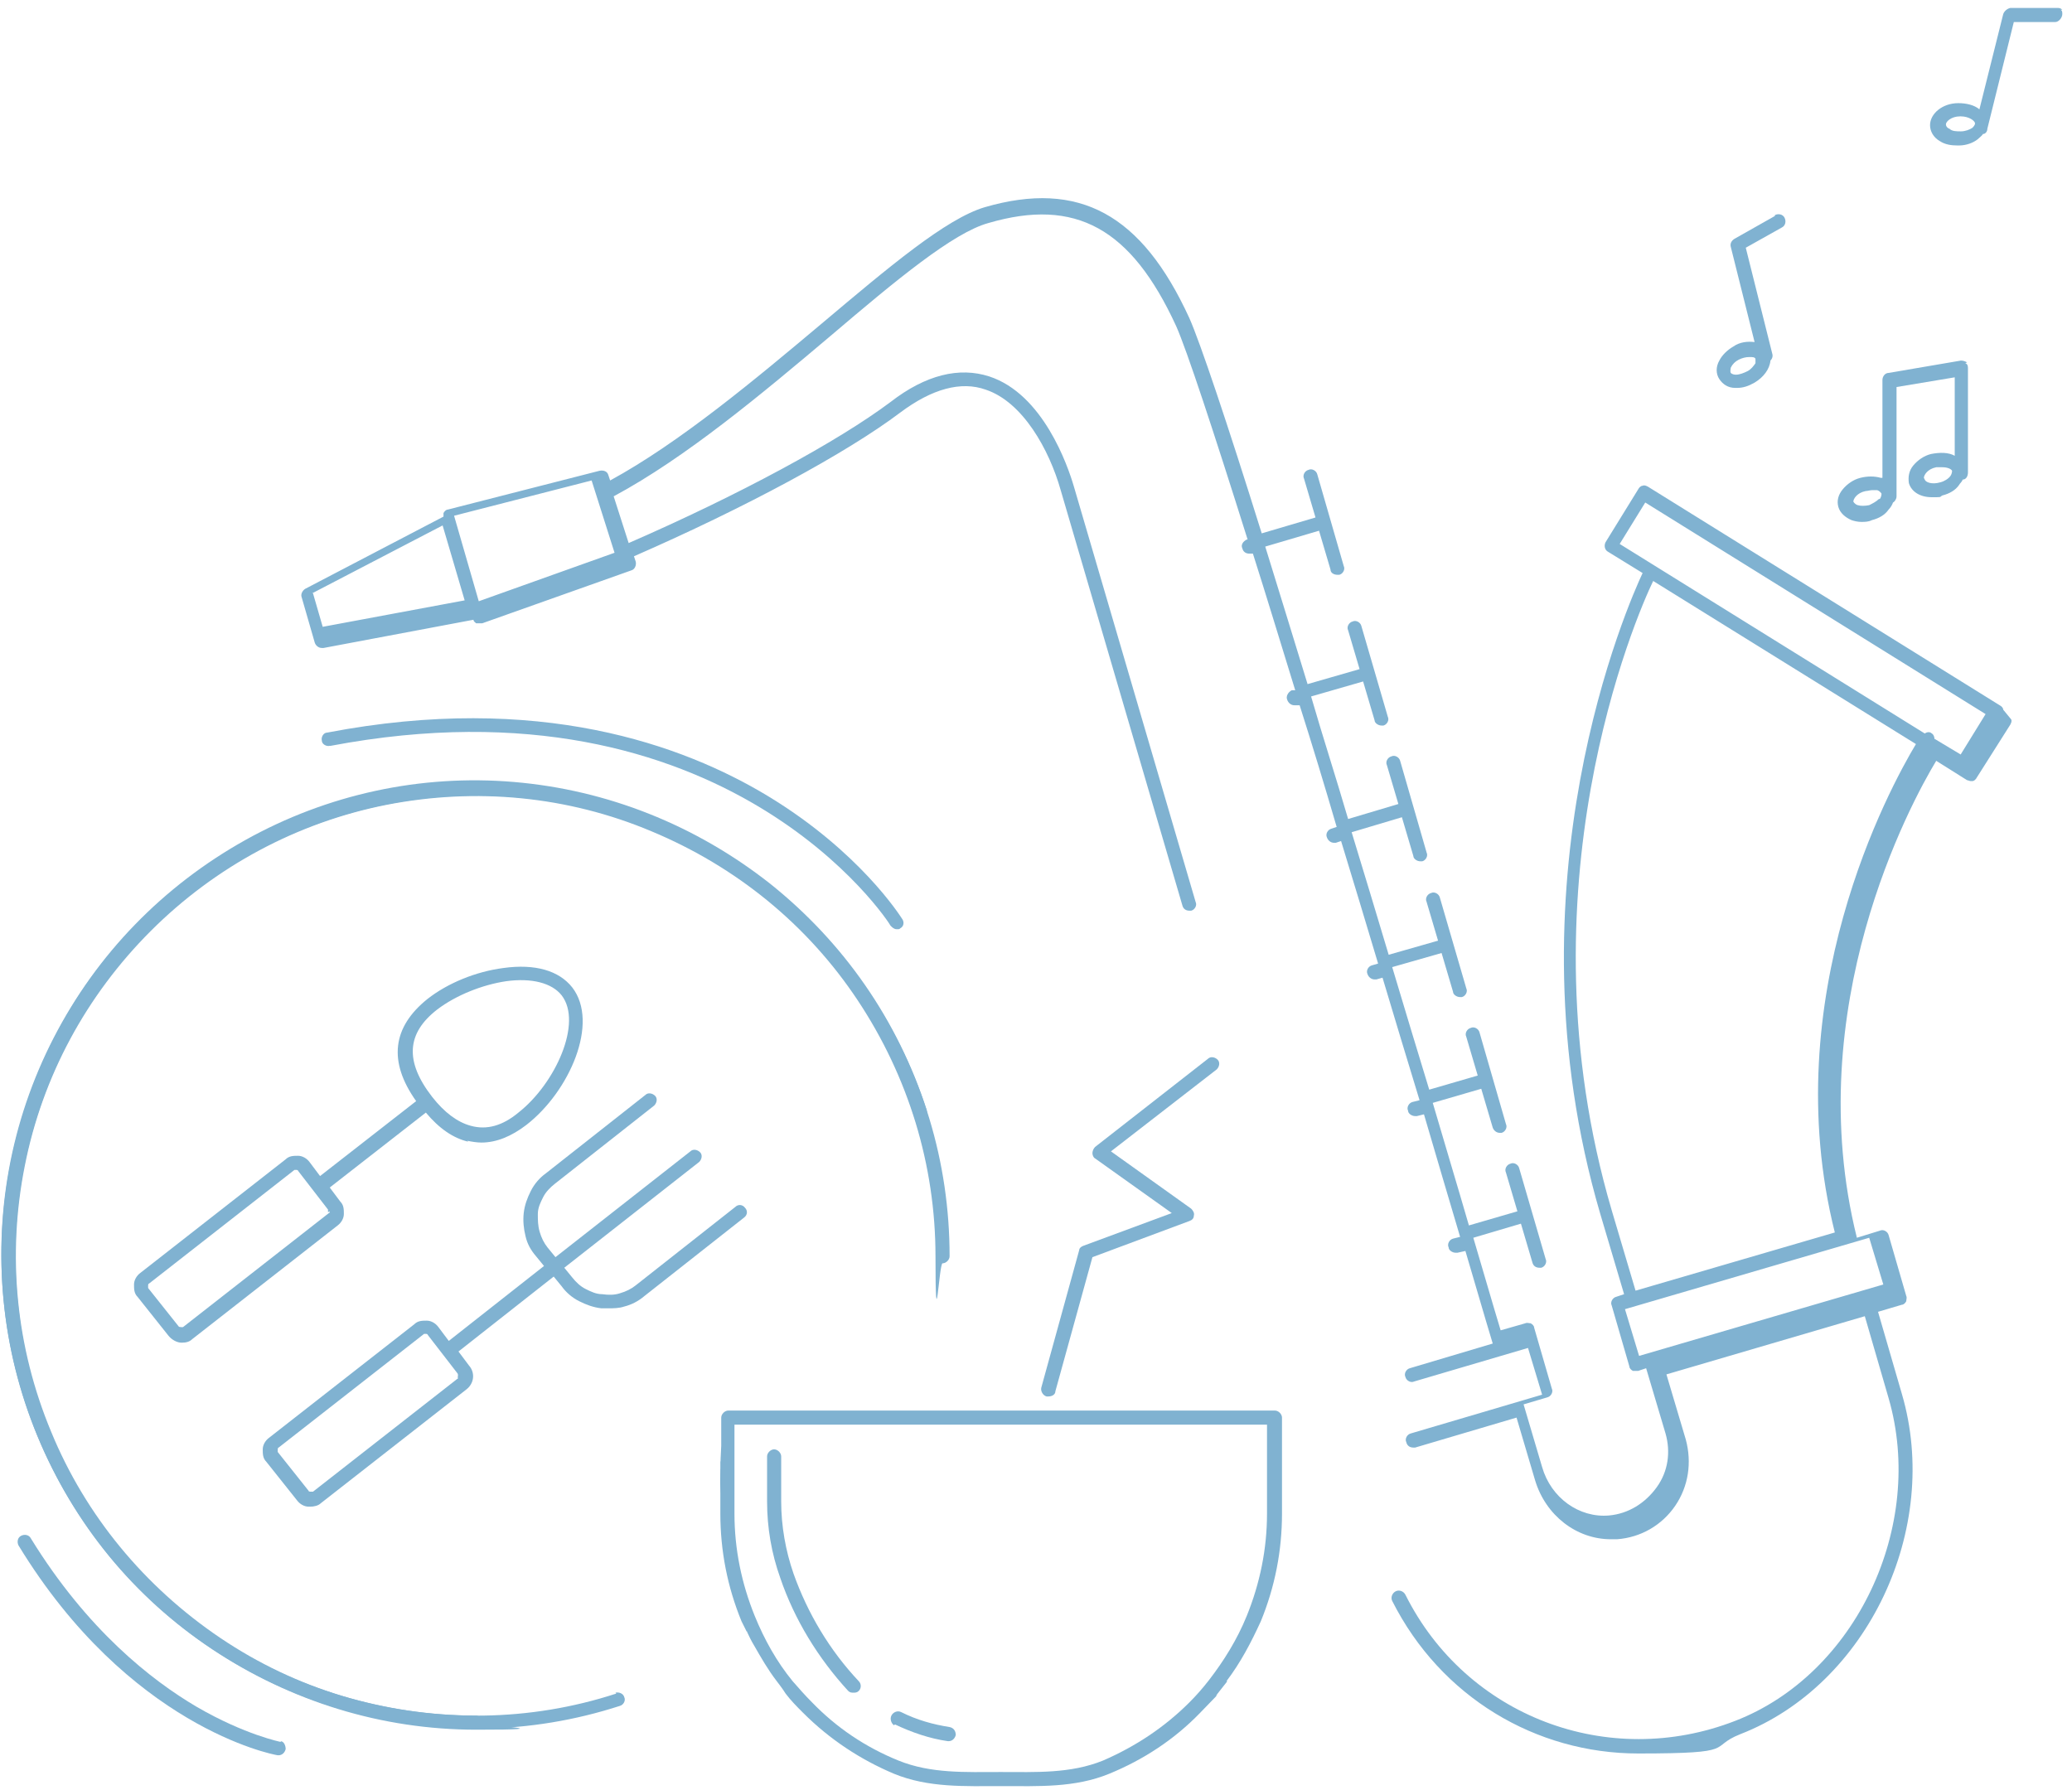 <?xml version="1.0" encoding="UTF-8"?>
<svg id="Calque_1" xmlns="http://www.w3.org/2000/svg" version="1.1" viewBox="0 0 235 203">
  <!-- Generator: Adobe Illustrator 29.4.0, SVG Export Plug-In . SVG Version: 2.1.0 Build 152)  -->
  <defs>
    <style>
      .st0 {
        fill: #80b2d1;
      }
    </style>
  </defs>
  <path class="st0" d="M227.2,80.5c0-.2-.2-.4-.4-.5l-39.9-24.8c-.2-.1-.4-.2-.6-.1-.2,0-.4.2-.5.4l-3.7,6c-.2.4-.1.9.3,1.1l3.9,2.4c-1.5,3.2-15.8,35.2-4.8,72.7l2.7,9.1-.9.3c-.4.1-.7.6-.5,1l2,6.9c0,.2.2.4.4.5.1,0,.2,0,.4,0s.2,0,.2,0l.9-.3,2.2,7.4c.6,2.1.3,4.3-1,6.1s-3.2,3-5.4,3.2c-3.4.3-6.6-2-7.6-5.5l-2.1-7.1,2.7-.8c.4-.1.7-.6.5-1l-2-6.9c0-.2-.2-.4-.4-.5-.2,0-.4-.1-.6,0l-2.8.8c-1-3.3-2-6.8-3.1-10.5l5.4-1.6,1.3,4.4c.1.4.4.6.8.6s.2,0,.2,0c.4-.1.7-.6.5-1l-3-10.3c-.1-.4-.6-.7-1-.5-.4.1-.7.6-.5,1l1.3,4.4-5.5,1.6c-1.3-4.5-2.7-9.1-4.1-13.9l5.5-1.6,1.3,4.4c.1.3.4.6.8.6s.1,0,.2,0c.4-.1.7-.6.5-1l-1.5-5.2-1.5-5.2c-.1-.4-.6-.7-1-.5-.4.1-.7.6-.5,1l1.3,4.4-5.5,1.6c-1.4-4.6-2.8-9.2-4.2-13.9l5.6-1.6,1.3,4.4c0,.3.4.6.8.6s.2,0,.2,0c.4-.1.7-.6.5-1l-3-10.3c-.1-.4-.6-.7-1-.5-.4.1-.7.6-.5,1l1.3,4.4-5.6,1.6c-1.4-4.7-2.8-9.3-4.2-13.9l5.7-1.7,1.3,4.4c0,.3.4.6.8.6s.1,0,.2,0c.4-.1.7-.6.5-1l-1.5-5.2-1.5-5.2c-.1-.4-.6-.7-1-.5-.4.1-.7.6-.5,1l1.3,4.4-5.7,1.7c-1.4-4.8-2.9-9.4-4.2-13.9l5.9-1.7,1.3,4.4c0,.3.4.6.8.6s.1,0,.2,0c.4-.1.7-.6.5-1l-3-10.3c-.1-.4-.6-.7-1-.5-.4.1-.7.6-.5,1l1.3,4.4-5.9,1.7c-1.7-5.5-3.3-10.8-4.8-15.6l6.1-1.8,1.3,4.4c0,.4.4.6.8.6s.2,0,.2,0c.4-.1.7-.6.5-1l-1.5-5.2-1.5-5.2c-.1-.4-.6-.7-1-.5-.4.1-.7.6-.5,1l1.3,4.4-6.1,1.8c-3.9-12.5-7-21.7-8.2-24.4-5.4-11.8-12.5-15.7-23.2-12.6-4.4,1.3-10.9,6.8-18.5,13.2-7.5,6.3-16.1,13.5-24,17.8l-.2-.6c-.1-.4-.5-.6-1-.5l-17.2,4.4c-.2,0-.4.2-.5.4,0,.1,0,.2,0,.4l-15.7,8.2c-.3.2-.5.6-.4.9l1.5,5.2c.1.3.4.6.8.6s0,0,.2,0l17-3.2c0,.2.2.3.3.4.1,0,.2,0,.4,0s.2,0,.3,0l16.9-6c.4-.1.6-.6.5-1l-.2-.6c12.6-5.5,24.1-11.7,30.2-16.3,3.6-2.7,6.9-3.6,9.7-2.6,4.2,1.4,7.2,6.8,8.5,11.4l13.8,47.1c.1.4.4.6.8.6s.1,0,.2,0c.4-.1.7-.6.5-1l-13.8-47.1c-.7-2.4-3.5-10.5-9.6-12.5-3.4-1.1-7.2-.2-11.2,2.9-6,4.5-17.3,10.6-29.7,16l-1.7-5.3c8.2-4.4,16.9-11.7,24.6-18.2,7.4-6.3,13.9-11.7,17.9-12.8,9.9-2.9,16.2.6,21.3,11.7,1.2,2.7,4.2,11.8,8.1,24.2h-.1c-.4.2-.7.6-.5,1,.1.4.4.6.8.6s.2,0,.2,0h.2c1.5,4.7,3.1,10,4.8,15.5h-.4c-.4.2-.7.7-.5,1.1.1.3.4.6.8.6s.1,0,.2,0h.4c1.4,4.4,2.8,9,4.2,13.8l-.6.2c-.4.1-.7.6-.5,1,.1.3.4.6.8.6s.1,0,.2,0l.6-.2c1.4,4.6,2.8,9.2,4.2,13.9l-.7.2c-.4.1-.7.6-.5,1,.1.3.4.6.8.6s.2,0,.2,0l.7-.2c1.4,4.7,2.8,9.3,4.2,13.9l-.8.2c-.4.1-.7.6-.5,1,0,.3.4.6.8.6s.2,0,.2,0l.8-.2c1.4,4.8,2.8,9.5,4.1,13.9l-.8.2c-.4.1-.7.6-.5,1,0,.3.4.6.8.6s.2,0,.2,0l.9-.2c1.1,3.7,2.1,7.2,3.1,10.5l-9.4,2.8c-.4.1-.7.6-.5,1,.1.4.6.7,1,.5l12.9-3.8,1.6,5.3-14.9,4.4c-.4.1-.7.6-.5,1,.1.4.4.6.8.6s.1,0,.2,0l11.5-3.4,2.1,7.1c1.2,4,4.7,6.7,8.6,6.7s.5,0,.7,0c2.7-.2,5.1-1.6,6.6-3.8,1.5-2.2,1.9-4.9,1.2-7.5l-2.2-7.4,22.5-6.6,2.7,9.3c4.2,14.5-3.7,31.3-17.4,36.6-14.4,5.6-30.5-.5-37.4-14.3-.2-.4-.7-.6-1.1-.4-.4.2-.6.7-.4,1.1,5.5,10.9,16.3,17.3,27.9,17.3s7.8-.7,11.6-2.2c14.4-5.6,22.8-23.3,18.3-38.6l-2.7-9.3,2.7-.8c.2,0,.4-.2.5-.4,0-.2.1-.4,0-.6l-2-6.9c-.1-.4-.6-.7-1-.5l-2.6.8c-6.5-26.1,6.1-49.3,9-54.1l3.5,2.2c.1,0,.3.1.4.1s.1,0,.2,0c.2,0,.4-.2.5-.4l3.8-6c.1-.2.2-.4.1-.6h0ZM35.4,67.3l14.8-7.7,2.5,8.5-16.1,3-1.1-3.8h0ZM54.3,68.2l-2.8-9.7,15.6-4,2.6,8.2-15.4,5.5h0ZM213.6,145.7l-27.7,8.1-1.6-5.3,27.7-8.1,1.6,5.3ZM208.1,139.8l-22.6,6.6-2.7-9.1c-10.7-36.4,2.8-67.5,4.7-71.4l29.8,18.5c-3,5-15.9,28.7-9.2,55.4h0ZM222.4,85.6l-3-1.8c0-.2-.1-.5-.3-.6-.2-.2-.5-.2-.8,0l-34.6-21.5,2.9-4.7,38.6,24-2.9,4.7h0Z"/>
  <path class="st0" d="M84.4,138.1c.4-.3.4-.8.1-1.1-.3-.4-.8-.4-1.1-.1l-11.3,8.9c-.5.4-1.1.7-1.8.9-.6.2-1.3.2-2,.1-.7,0-1.3-.3-1.9-.6s-1.1-.8-1.5-1.3l-.9-1.1,15.3-12c.3-.3.4-.8.1-1.1-.3-.3-.8-.4-1.1-.1l-15.3,12-.9-1.1c-.4-.5-.7-1.1-.9-1.8-.2-.7-.2-1.3-.2-2,0-.7.3-1.3.6-1.9.3-.6.8-1.1,1.3-1.5l11.3-8.9c.3-.3.4-.8.1-1.1-.3-.3-.8-.4-1.1-.1l-11.3,8.9c-.7.5-1.3,1.2-1.7,2-.4.8-.7,1.6-.8,2.5-.1.9,0,1.8.2,2.6.2.9.6,1.6,1.2,2.3l.9,1.1-10.8,8.5-1.2-1.6c-.3-.4-.8-.7-1.3-.7-.5,0-1,0-1.4.4l-16.5,12.9c-.4.3-.7.8-.7,1.3,0,.5,0,1,.4,1.4l3.5,4.4c.3.4.8.7,1.3.7,0,0,.2,0,.2,0,.4,0,.9-.1,1.2-.4l16.5-12.9c.9-.7,1-1.9.3-2.7l-1.2-1.6,10.8-8.5.9,1.1c.5.7,1.2,1.3,2,1.7.8.4,1.6.7,2.5.8.3,0,.5,0,.8,0,.6,0,1.2,0,1.8-.2.8-.2,1.6-.6,2.3-1.2l11.3-8.9h0ZM52,156.3l-16.5,12.9c0,0-.2,0-.3,0,0,0-.2,0-.2-.1l-3.5-4.4c0-.1,0-.2,0-.3,0,0,0-.2.1-.2l16.5-12.9c0,0,.2,0,.2,0h0s.2,0,.2.1l1.7,2.2,1.7,2.2c.1.2,0,.4,0,.5h0Z"/>
  <path class="st0" d="M53,129.4c.5.1,1.1.2,1.6.2,1.7,0,3.4-.7,5.1-2,4.9-3.8,8.3-11.6,5.2-15.6-1.5-1.9-4.2-2.7-7.8-2.2-3.1.4-6.3,1.7-8.6,3.5-4,3.2-4.5,7.1-1.3,11.6l-10.9,8.5-1.2-1.6c-.3-.4-.8-.7-1.3-.7-.5,0-1,0-1.4.4l-16.5,12.9c-.4.3-.7.8-.7,1.3,0,.5,0,1,.4,1.4l3.5,4.4c.4.5,1,.8,1.5.8s.9-.1,1.2-.4l16.5-12.9c.4-.3.7-.8.7-1.3,0-.5,0-1-.4-1.4l-1.2-1.6,10.9-8.5c1.5,1.8,3.1,2.9,4.8,3.3ZM37.4,137.4s0,.2-.1.2l-16.5,12.9c-.1.1-.4,0-.5,0l-3.5-4.4c0-.1,0-.2,0-.3,0,0,0-.2.1-.2l16.5-12.9c0,0,.2,0,.2,0h0s.2,0,.2.1l1.7,2.2,1.7,2.2c0,.1,0,.2,0,.3h0ZM49.6,114.5c2.1-1.6,5.1-2.8,7.8-3.2,2.9-.4,5.2.2,6.3,1.6,2.4,3.1-.7,10-4.9,13.3-1.8,1.5-3.6,2-5.4,1.5-1.5-.4-3-1.5-4.4-3.3-3.1-4-2.9-7.2.6-9.9h0Z"/>
  <path class="st0" d="M37.5,84.6c44.9-8.5,63.4,20.1,63.5,20.4.2.2.4.4.7.4s.3,0,.4-.1c.4-.2.5-.7.2-1.1-.2-.3-4.8-7.6-15.2-13.9-9.6-5.8-26-11.8-50-7.2-.4,0-.7.5-.6.9,0,.4.5.7.9.6h0Z"/>
  <path class="st0" d="M31.9,197.6s-4.1-.8-9.6-4c-5.1-3-12.4-8.7-18.8-19.1-.2-.4-.7-.5-1.1-.3-.4.2-.5.7-.3,1.1,12.5,20.5,28.7,23.7,29.4,23.8,0,0,.1,0,.1,0,.4,0,.7-.3.8-.7,0-.4-.2-.9-.6-.9h0Z"/>
  <path class="st0" d="M139.1,190.7h0c1.6-2.1,2.8-4.4,3.9-6.8,1.6-3.9,2.4-8,2.4-12.2v-10.9c0-.4-.4-.8-.8-.8h-62c-.4,0-.8.4-.8.8v3.2c-.9,15.5,3.7,22.6,3.7,22.6.8,1.4,1.6,2.8,2.6,4.1,0,0,.7.9,1,1.4.6.8,1.3,1.5,2,2.2,3,3,6.5,5.3,10.3,6.9,3.9,1.6,8,1.4,12.2,1.4s8.3.2,12.2-1.4c3.9-1.6,7.4-3.9,10.3-6.9s1.4-1.4,2-2.2l1.1-1.4ZM81.7,165.7v6c0,4.2.8,8.3,2.4,12.2.2.4.4.8.6,1.2M131.2,161.6h12.5v10.1c0,4-.8,7.9-2.3,11.6-1.1,2.7-2.6,5.1-4.3,7.3h0c-.7.9-1.4,1.7-2.2,2.5-2.8,2.8-6.1,5-9.8,6.6-3.7,1.5-7.6,1.3-11.6,1.3s-7.9.2-11.6-1.3c-3.7-1.5-7-3.7-9.8-6.6-.8-.8-1.5-1.6-2.2-2.4-1.8-2.2-3.2-4.7-4.3-7.4h0c-1.5-3.7-2.3-7.6-2.3-11.6v-10.1h47.9,0Z"/>
  <path class="st0" d="M101.5,195.6c1.9.9,3.9,1.6,6,1.9h.1c.4,0,.7-.3.8-.7,0-.4-.2-.8-.7-.9-1.9-.3-3.7-.8-5.5-1.7-.4-.2-.9,0-1.1.4-.2.4,0,.9.3,1.1h0Z"/>
  <path class="st0" d="M96.8,192c.2,0,.4,0,.6-.2.3-.3.3-.8,0-1.1-3.3-3.5-5.8-7.7-7.4-12.2-.9-2.6-1.4-5.4-1.4-8.2v-5.1c0-.4-.4-.8-.8-.8s-.8.4-.8.8v5.1c0,3,.5,5.9,1.5,8.7,1.6,4.7,4.3,9.1,7.7,12.8.2.2.4.2.6.2Z"/>
  <path class="st0" d="M54,194.6c-10.4,0-20.4-3-29-8.8-8.6-5.8-15.3-13.9-19.2-23.4-4-9.6-5-20-3-30.1,2-10.2,7-19.4,14.3-26.7,7.3-7.3,16.6-12.3,26.7-14.3,10.2-2,20.6-1,30.1,3,9.6,4,17.7,10.6,23.4,19.2,5.7,8.6,8.8,18.6,8.8,29s.4.8.8.8.8-.4.8-.8c0-10.7-3.1-21-9.1-29.9-5.9-8.9-14.3-15.7-24.1-19.8-9.9-4.1-20.6-5.1-31.1-3.1-10.5,2.1-20,7.2-27.5,14.7-7.6,7.5-12.6,17.1-14.7,27.5-2.1,10.5-1,21.2,3.1,31.1,4.1,9.9,10.9,18.2,19.8,24.1,8.9,5.9,19.2,9.1,29.9,9.1s.8-.4.8-.8-.4-.8-.8-.8Z"/>
  <path class="st0" d="M69.9,192.1c-9.8,3.2-20.3,3.3-30.3.5-10-2.8-18.8-8.5-25.5-16.4-6.7-7.9-10.9-17.5-12-27.8-1.2-10.3.7-20.6,5.4-29.8,4.7-9.2,12-16.7,21.1-21.8,9.1-5,19.3-7.2,29.6-6.4s20.1,4.7,28.2,11.1c8.1,6.4,14.1,15.1,17.2,24.9.1.4.6.7,1,.5.4-.1.6-.6.5-1-3.3-10.2-9.4-19-17.8-25.7-8.4-6.6-18.4-10.6-29-11.5-10.6-.9-21.2,1.4-30.5,6.6s-16.8,12.9-21.7,22.4c-4.9,9.5-6.8,20.1-5.6,30.7,1.2,10.6,5.5,20.5,12.4,28.7,6.9,8.1,16,14,26.2,16.9,10.3,2.9,21,2.8,31.2-.5.4-.1.7-.6.5-1-.1-.4-.6-.6-1-.5h0Z"/>
  <path class="st0" d="M118.9,158.4c0,0-.1,0-.2,0-.4-.1-.7-.6-.6-1l4.3-15.6c0-.2.2-.4.5-.5l10-3.7-8.7-6.2c-.2-.1-.3-.4-.3-.6s.1-.5.3-.7l12.8-10c.3-.3.8-.2,1.1.1.3.3.2.8-.1,1.1l-12,9.3,9.1,6.5c.2.2.4.5.3.8,0,.3-.2.5-.5.6l-11,4.1-4.2,15.2c0,.4-.4.6-.8.6h0Z"/>
  <path class="st0" d="M223.1,41.1c-.2-.1-.4-.2-.7-.2l-8.2,1.4c-.4,0-.7.4-.7.8v11.1c0,0-.2,0-.2,0-.7-.2-1.5-.2-2.3,0-.8.2-1.5.7-2,1.3-.5.6-.7,1.3-.5,2,.2.7.8,1.2,1.5,1.5.3.1.7.2,1.1.2s.8,0,1.2-.2c.8-.2,1.5-.6,1.9-1.2.2-.2.4-.5.5-.8.2-.1.4-.4.4-.7v-12.4l6.6-1.1v8.9c-.7-.4-1.7-.4-2.7-.2-.8.2-1.5.7-2,1.3-.5.6-.6,1.3-.5,2,.3,1,1.3,1.6,2.6,1.6s.8,0,1.2-.2c.8-.2,1.5-.6,1.9-1.2.1-.2.3-.3.4-.6.4,0,.6-.4.6-.8v-11.8c0-.2,0-.5-.3-.6h0ZM213.1,56.6c-.3.3-.7.5-1.1.7-.5.1-1,.1-1.3,0-.1,0-.4-.2-.5-.4,0-.3.4-1,1.4-1.2.2,0,.5-.1.7-.1s.4,0,.6,0c.1,0,.4.2.5.4,0,.2-.1.5-.2.6h0ZM218.2,54.2c0-.3.4-1,1.4-1.2.3,0,.5,0,.7,0,.6,0,1,.2,1.1.4,0,.2-.1.5-.2.6-.2.3-.7.6-1.1.7-1,.3-1.7,0-1.8-.3h0Z"/>
  <path class="st0" d="M201.3,24.5l-4.6,2.6c-.3.2-.5.5-.4.9l2.7,10.8c-.8-.1-1.7,0-2.4.5-.7.4-1.3,1-1.6,1.6-.4.7-.4,1.5,0,2.1s1,1,1.8,1h.2c.7,0,1.3-.2,2-.6,1-.6,1.7-1.5,1.8-2.5.2-.2.3-.5.2-.8l-3-12,4.1-2.3c.4-.2.5-.7.3-1.1-.2-.4-.7-.5-1.1-.3h0ZM199.1,41.2c-.2.3-.5.7-.9.9-.4.2-.9.4-1.3.4-.1,0-.4,0-.6-.2-.1-.2,0-.5,0-.6.2-.4.5-.7.9-.9.4-.2.8-.3,1.2-.3s.6,0,.7.2c0,.1,0,.4,0,.7h0Z"/>
  <path class="st0" d="M233.9,1.1c-.2-.2-.4-.2-.6-.2h-5.3c-.4.1-.7.4-.8.7l-2.7,10.8c-.6-.5-1.5-.7-2.4-.7-1.8,0-3.2,1.2-3.2,2.5,0,.7.4,1.4,1.1,1.8.6.4,1.3.5,2,.5h.2c.8,0,1.6-.3,2.1-.7.2-.2.5-.4.6-.6.3,0,.5-.3.5-.6l3-12.1h4.7c.4,0,.8-.5.8-.9,0-.2,0-.4-.2-.5h0ZM222.4,13.2c.9,0,1.6.5,1.6.8,0,.2-.2.4-.3.5-.3.2-.8.4-1.3.4-.5,0-1,0-1.3-.3-.1,0-.4-.2-.4-.5,0-.3.6-.9,1.6-.9h.1Z"/>
</svg>